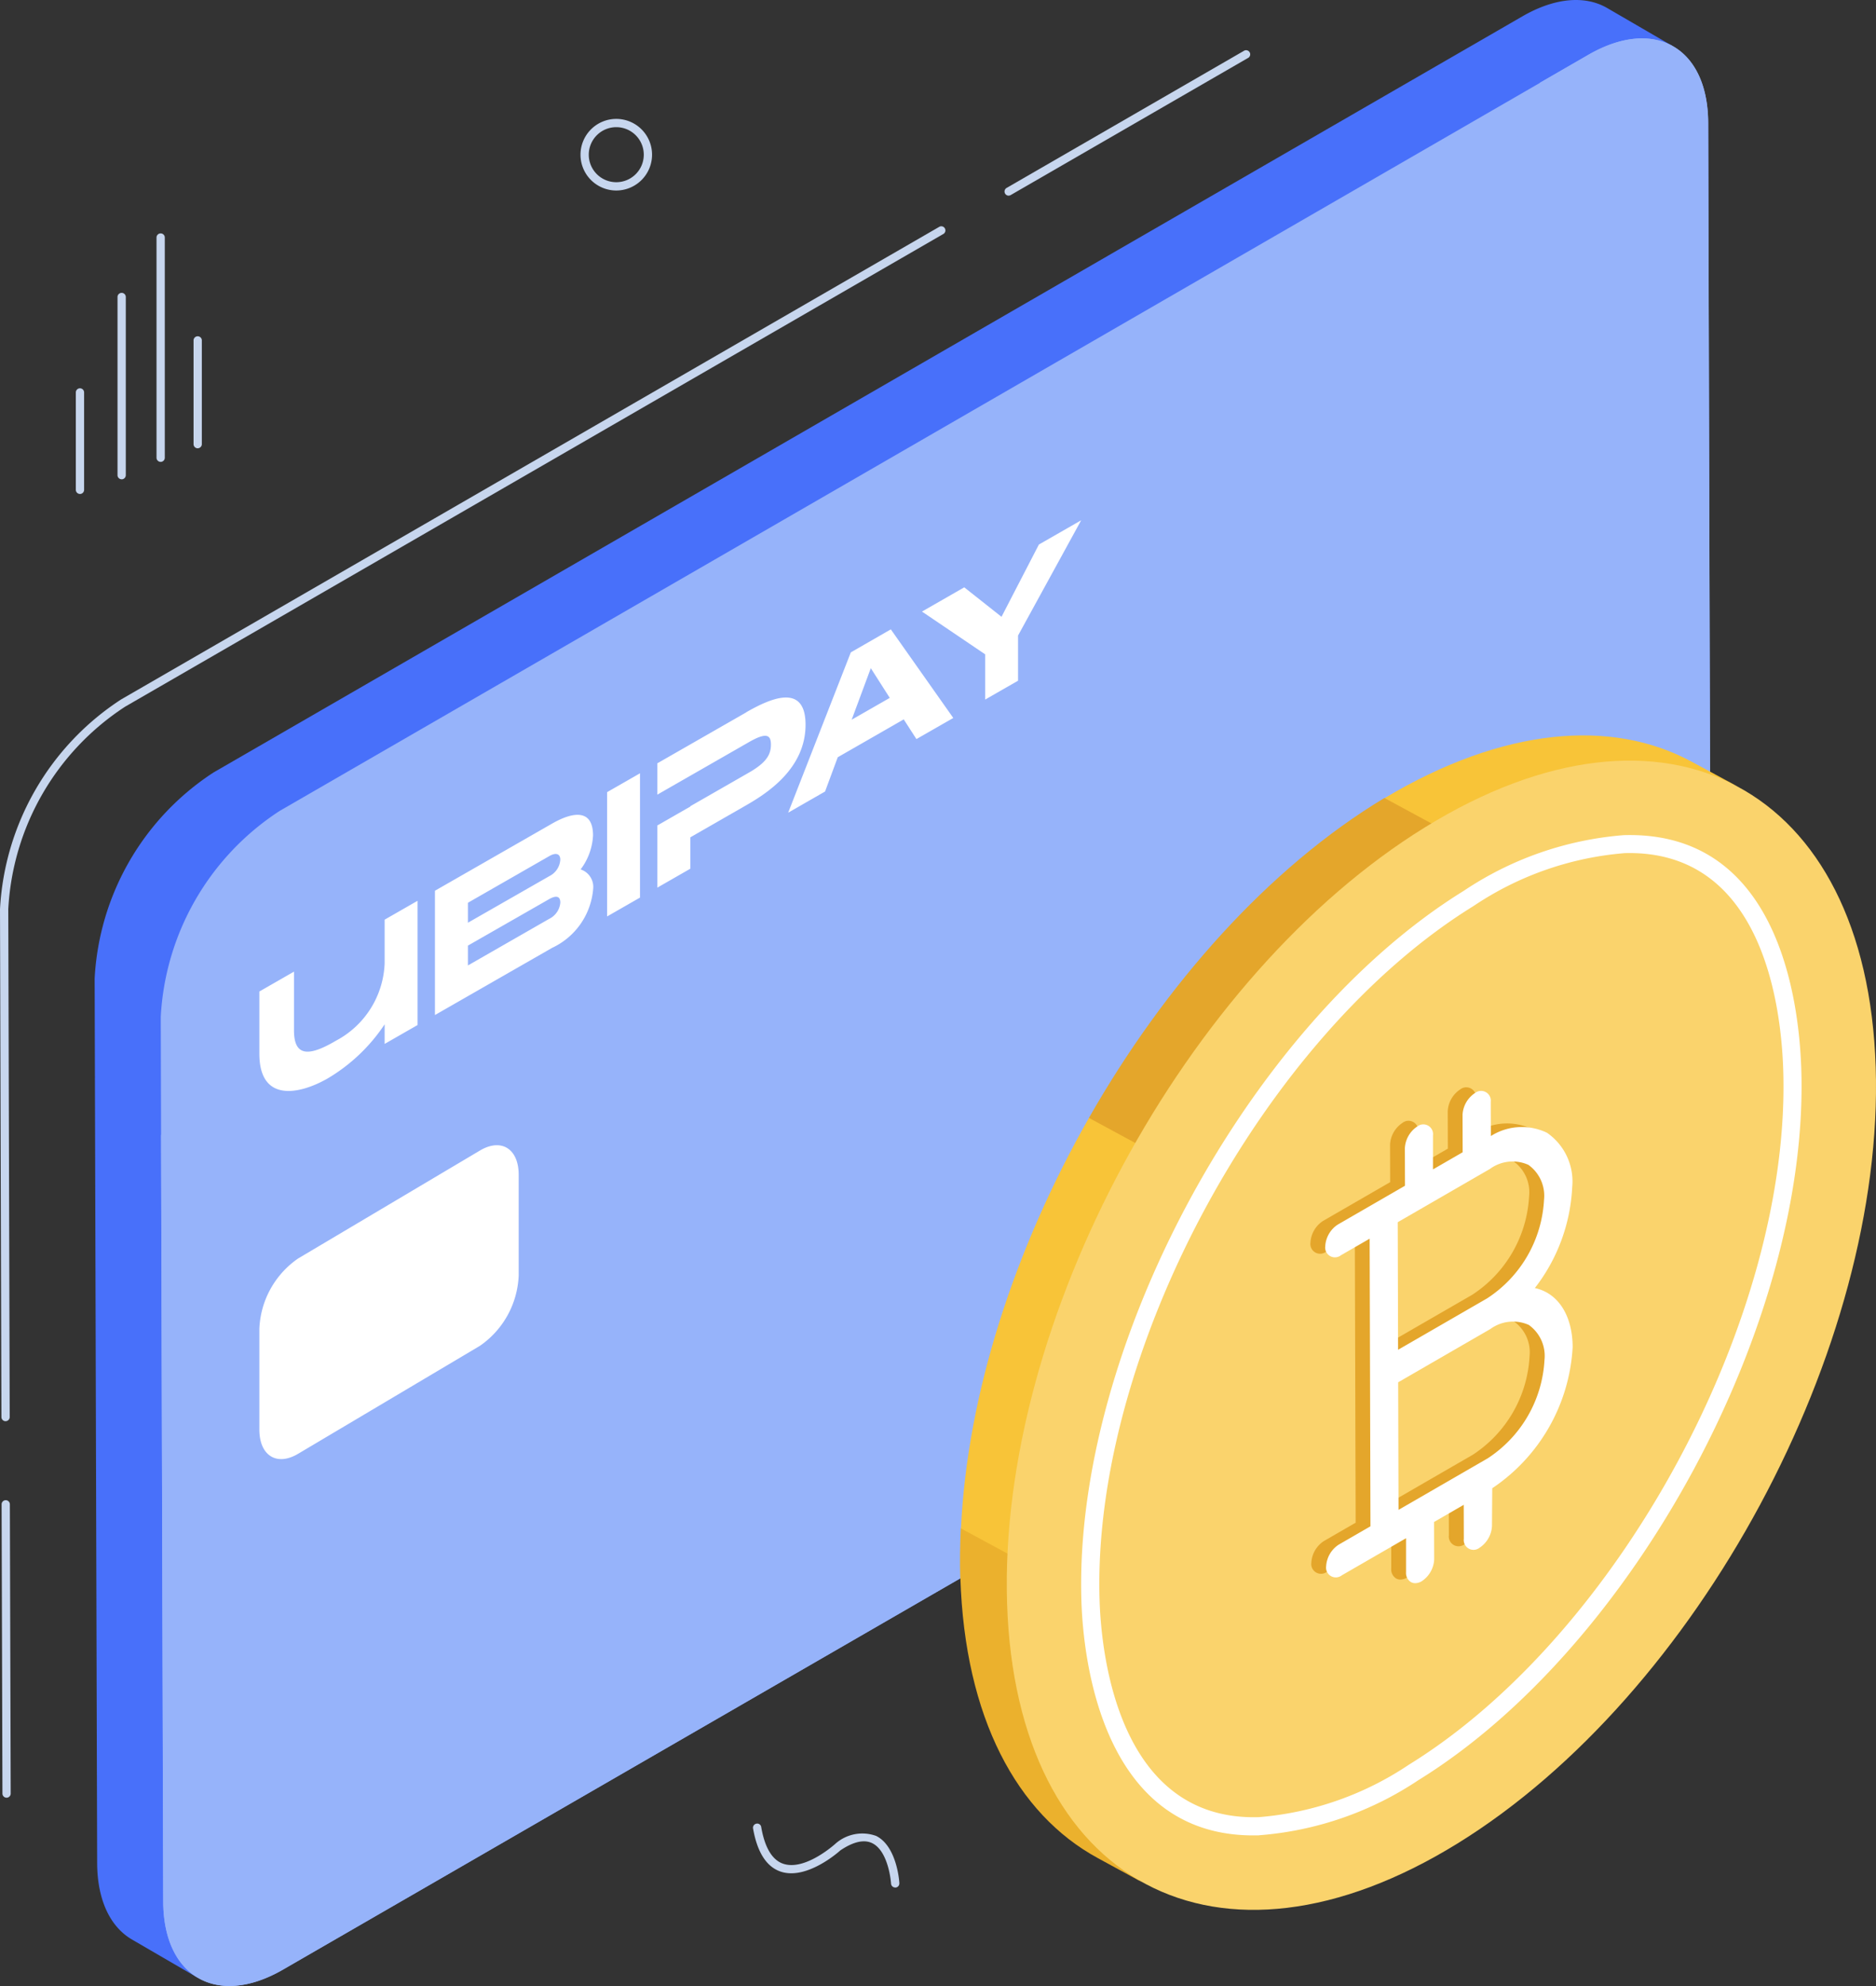 <svg id="Seamless_Exchange_Integration" data-name="Seamless Exchange Integration" xmlns="http://www.w3.org/2000/svg" xmlns:xlink="http://www.w3.org/1999/xlink" width="105.392" height="111.504" viewBox="0 0 105.392 111.504">
  <rect x="0" y="0" width="105.392" height="111.504" fill="#333333" stroke="none"/>
  <defs>
    <clipPath id="clip-path">
      <rect id="Rectangle_603" data-name="Rectangle 603" width="105.392" height="111.504" fill="none"/>
    </clipPath>
    <clipPath id="clip-path-2">
      <rect id="Rectangle_604" data-name="Rectangle 604" width="46.169" height="32.039" fill="none"/>
    </clipPath>
    <clipPath id="clip-path-3">
      <rect id="Rectangle_605" data-name="Rectangle 605" width="14.567" height="17.624" fill="none"/>
    </clipPath>
  </defs>
  <g id="Group_1018" data-name="Group 1018" clip-path="url(#clip-path)">
    <path id="Path_778" data-name="Path 778" d="M149.336,34.177a2.01,2.01,0,1,1,2.01-2.01,2.012,2.012,0,0,1-2.01,2.01m0-3.556a1.545,1.545,0,1,0,1.545,1.546,1.547,1.547,0,0,0-1.545-1.546" transform="translate(-114.714 -23.481)" fill="#c7d6ee"/>
    <path id="Path_779" data-name="Path 779" d="M49.358,91.642a.233.233,0,0,1-.232-.233V85.6a.233.233,0,1,1,.465,0v5.807a.233.233,0,0,1-.233.233" transform="translate(-38.252 -66.472)" fill="#c7d6ee"/>
    <path id="Path_780" data-name="Path 780" d="M39.956,71.976a.233.233,0,0,1-.233-.233V59.366a.233.233,0,0,1,.465,0V71.744a.233.233,0,0,1-.232.233" transform="translate(-30.93 -46.044)" fill="#c7d6ee"/>
    <path id="Path_781" data-name="Path 781" d="M30.056,84.7a.233.233,0,0,1-.232-.233V74.451a.233.233,0,0,1,.465,0V84.469a.233.233,0,0,1-.233.233" transform="translate(-23.222 -57.79)" fill="#c7d6ee"/>
    <path id="Path_782" data-name="Path 782" d="M19.479,104.42a.233.233,0,0,1-.232-.233V98.72a.232.232,0,1,1,.465,0v5.468a.233.233,0,0,1-.232.233" transform="translate(-14.987 -76.686)" fill="#c7d6ee"/>
    <path id="Path_783" data-name="Path 783" d="M199.083,466.108a.231.231,0,0,1-.231-.218c0-.018-.123-1.8-1.049-2.265-.457-.229-1.064-.095-1.8.4-.049.047-1.883,1.695-3.36,1.189-.79-.27-1.31-1.085-1.544-2.422a.232.232,0,0,1,.189-.268.224.224,0,0,1,.269.189c.2,1.156.617,1.851,1.234,2.061,1.231.421,2.909-1.1,2.926-1.115a2.278,2.278,0,0,1,2.3-.445c1.167.583,1.3,2.569,1.3,2.652a.232.232,0,0,1-.218.246Z" transform="translate(-148.793 -360.134)" fill="#c7d6ee"/>
    <path id="Path_784" data-name="Path 784" d="M108.992.452c-1.218-.708-2.906-.608-4.769.468L30.7,43.368a14.723,14.723,0,0,0-6.683,11.571l.141,49.655c.006,2.112.752,3.6,1.955,4.3l3.715,2.159c-1.2-.7,9.207-8.522,9.2-10.635l2.066-37.933c-.012-4.254-1.449-3.514,2.254-5.651l64.085-42.469C109.3,13.286,111.49,1.9,112.708,2.611Z" transform="translate(-18.7 0)" fill="#4870fa"/>
    <path id="Path_785" data-name="Path 785" d="M121.008,10.674c3.7-2.138,6.711-.423,6.723,3.831l.141,49.655a14.716,14.716,0,0,1-6.68,11.569L47.668,118.177c-3.7,2.138-6.715.425-6.727-3.829L40.8,64.693a14.722,14.722,0,0,1,6.683-11.571Z" transform="translate(-31.769 -7.595)" fill="#96b3fa"/>
    <path id="Path_786" data-name="Path 786" d="M127.94,64.159a14.727,14.727,0,0,1-6.683,11.575L47.732,118.181c-3.7,2.136-6.719.418-6.731-3.831l-.12-43.032c5.668-.847,11.982-2.852,13.986-8.151,1.349-3.58.883-8.628,4.416-10.1a7.175,7.175,0,0,1,2.983-.382,72.519,72.519,0,0,1,11.015.979c2.411.394,4.869.907,7.256.441,4.392-.859,7.494-4.785,9.523-8.759s3.449-8.365,6.4-11.719a16.317,16.317,0,0,1,11.469-5.465c2.076-.083,4.32.191,6.086-.895,3.867-2.387,2.041-8.33,3.258-12.709a7.719,7.719,0,0,1,1.086-2.327l2.709-1.563c3.711-2.136,6.719-.418,6.731,3.831Z" transform="translate(-31.833 -7.595)" fill="#96b3fa"/>
    <path id="Path_792" data-name="Path 792" d="M243.7,371.157c.25,7.839,3.171,13.257,7.713,15.726l2.611,1.423c-3.033-1.656,4.194-5,9.2-9.385-3.14-14-8.193-22.034-19.5-10.541-.043.935-.059,1.864-.03,2.777" transform="translate(-189.747 -282.564)" fill="#ebb12d"/>
    <path id="Path_793" data-name="Path 793" d="M368.027,189.418,365.4,188c-4.5-2.444-10.608-1.937-17.262,2.039-3.574,8.946,3.574,9.956,14.758,7.979,1.549-5.279,2.705-9.908,5.135-8.6" transform="translate(-270.351 -145.227)" fill="#f8c438"/>
    <path id="Path_794" data-name="Path 794" d="M251.081,265.731c-4.157,7.3-6.837,15.482-7.188,23.05l19.5,10.541c2.459-2.151,4.386-4.551,4.3-7.125-.322-10.12-2.278-13.922-.093-17.538,1.75-14.913-3.726-17.935-16.514-8.928" transform="translate(-189.906 -202.966)" fill="#f8c438"/>
    <path id="Path_795" data-name="Path 795" d="M301.44,222.348c3.206-1.979,4.905-7.222,6.291-11.944l-14.758-7.978h-.015c-6.507,3.916-12.324,10.465-16.593,17.957l16.513,8.928c1.222-2.022,3.734-3.986,8.562-6.963" transform="translate(-215.19 -157.618)" fill="#e4a62b"/>
    <path id="Path_796" data-name="Path 796" d="M279.006,196.672c13.492-8.327,24.816-2.307,25.323,13.462.507,15.74-10,35.259-23.487,43.586-13.467,8.311-24.8,2.27-25.311-13.47-.508-15.769,10.008-35.267,23.475-43.578" transform="translate(-198.954 -150.221)" fill="#fad36c"/>
    <path id="Path_797" data-name="Path 797" d="M284.4,267.97c-8.867.26-9.887-10-9.988-13.15-.455-14.15,9.387-32.416,21.492-39.887a18.772,18.772,0,0,1,8.98-3.118c8.609-.253,9.84,9.117,9.97,13.157.455,14.15-9.392,32.419-21.5,39.894a18.693,18.693,0,0,1-8.949,3.1m20.514-55.14a17.777,17.777,0,0,0-8.476,2.967c-11.834,7.3-21.455,25.158-21.01,38.989.093,2.913,1.014,12.4,8.943,12.168A17.7,17.7,0,0,0,292.817,264c11.841-7.307,21.468-25.166,21.022-39-.12-3.736-1.229-12.4-8.924-12.175" transform="translate(-213.659 -164.925)" fill="#fff"/>
    <path id="Path_798" data-name="Path 798" d="M344.3,286.867a10.006,10.006,0,0,0,2.1-5.669,3.321,3.321,0,0,0-1.416-3.051,3.256,3.256,0,0,0-3.154.184l-.006-1.919a.547.547,0,0,0-.879-.5,1.555,1.555,0,0,0-.705,1.22l.006,2.109-1.667.962,0-1.911a.547.547,0,0,0-.88-.5,1.556,1.556,0,0,0-.7,1.221l.006,2.109-3.779,2.182a1.556,1.556,0,0,0-.7,1.221.548.548,0,0,0,.881.5l1.613-.931.046,16.148-1.785,1.031a1.558,1.558,0,0,0-.705,1.221.548.548,0,0,0,.882.5l3.607-2.082,0,1.911a.6.6,0,0,0,.269.547.49.49,0,0,0,.248.065.728.728,0,0,0,.364-.109,1.556,1.556,0,0,0,.7-1.219L338.633,300l1.666-.962.005,1.911a.548.548,0,0,0,.882.5,1.556,1.556,0,0,0,.7-1.218l.015-2.124a10.215,10.215,0,0,0,4.517-7.922c-.005-1.778-.817-3.04-2.124-3.317m-2.5,2.3a2.163,2.163,0,0,1,2.161-.23,2.134,2.134,0,0,1,.881,1.962,7.047,7.047,0,0,1-3.193,5.53l-5.007,2.891-.02-7.162Zm3.016-7.255a7.044,7.044,0,0,1-3.192,5.53l-5.007,2.89-.02-7.162,5.178-2.99a2.16,2.16,0,0,1,2.162-.231,2.134,2.134,0,0,1,.879,1.963" transform="translate(-258.907 -214.749)" fill="#e4a62b"/>
    <path id="Path_799" data-name="Path 799" d="M348.063,287.782a10.006,10.006,0,0,0,2.1-5.669,3.321,3.321,0,0,0-1.416-3.051,3.256,3.256,0,0,0-3.154.184l-.006-1.919a.547.547,0,0,0-.879-.5,1.555,1.555,0,0,0-.705,1.22l.006,2.109-1.667.962,0-1.911a.547.547,0,0,0-.88-.5,1.556,1.556,0,0,0-.7,1.221l.006,2.109-3.779,2.182a1.556,1.556,0,0,0-.7,1.221.548.548,0,0,0,.881.5l1.613-.931.046,16.148-1.785,1.031a1.558,1.558,0,0,0-.705,1.221.548.548,0,0,0,.882.5l3.607-2.082,0,1.911a.6.6,0,0,0,.269.547.49.49,0,0,0,.248.065.728.728,0,0,0,.364-.109,1.556,1.556,0,0,0,.7-1.219l-.006-2.109,1.666-.962.005,1.911a.548.548,0,0,0,.882.5,1.555,1.555,0,0,0,.7-1.218l.015-2.124a10.214,10.214,0,0,0,4.517-7.922c-.005-1.778-.817-3.04-2.124-3.317m-2.5,2.3a2.164,2.164,0,0,1,2.161-.23,2.134,2.134,0,0,1,.881,1.962,7.047,7.047,0,0,1-3.193,5.53l-5.007,2.891-.02-7.162Zm3.016-7.255a7.043,7.043,0,0,1-3.192,5.53l-5.007,2.89-.02-7.162,5.178-2.99a2.16,2.16,0,0,1,2.162-.231,2.134,2.134,0,0,1,.879,1.963" transform="translate(-261.838 -215.462)" fill="#fff"/>
    <path id="Path_800" data-name="Path 800" d="M.7,397.216a.233.233,0,0,1-.232-.232l-.047-16.24a.233.233,0,0,1,.232-.233h0a.233.233,0,0,1,.232.232l.047,16.24a.233.233,0,0,1-.232.233Z" transform="translate(-0.331 -296.283)" fill="#c7d6ee"/>
    <path id="Path_801" data-name="Path 801" d="M.313,124.449a.233.233,0,0,1-.233-.232L0,95.7A15,15,0,0,1,6.8,83.928L52.784,57.381a.232.232,0,0,1,.231.4L7.031,84.331A14.482,14.482,0,0,0,.465,95.7l.08,28.515a.233.233,0,0,1-.231.233Z" transform="translate(0 -44.655)" fill="#c7d6ee"/>
    <path id="Path_802" data-name="Path 802" d="M255.173,20.946a.233.233,0,0,1-.116-.434l13.32-7.69a.232.232,0,1,1,.231.4l-13.32,7.69a.23.23,0,0,1-.116.031" transform="translate(-198.508 -9.96)" fill="#c7d6ee"/>
    <g id="Group_1022" data-name="Group 1022" transform="translate(14.571 29.212)">
      <g id="Group_1021" data-name="Group 1021" clip-path="url(#clip-path-2)">
        <path id="Path_803" data-name="Path 803" d="M7.038,22.424v2.444A5.136,5.136,0,0,1,4.31,29.216l-.136.078c-1.515.868-2.229.721-2.229-.658V25.342L0,26.457v3.49c0,2.785,2.287,2.277,3.822,1.4A9.88,9.88,0,0,0,7.038,28.3v1.1l1.848-1.059V21.365Zm11.007-2.818a3.438,3.438,0,0,0,.7-1.909c0-1.456-1.066-1.373-2.3-.667L9.864,20.8v6.979l6.588-3.775a4.014,4.014,0,0,0,2.3-3.3,1.034,1.034,0,0,0-.7-1.1M16.3,22.368l-4.584,2.627V23.881l4.546-2.6c.4-.23.645-.194.645.188a1.119,1.119,0,0,1-.606.9m-.039-2.373-4.546,2.6V21.475L16.3,18.848c.352-.2.606-.132.606.21a1.109,1.109,0,0,1-.645.936m3.275-4.73v6.979l1.848-1.059V14.206Zm7.82-4.481-5,2.863v1.759l5.152-2.952c.987-.565,1.231-.4,1.231.145s-.244,1-1.231,1.566l-3.294,1.888v.019l-1.858,1.065v3.49l1.858-1.065V17.8L27.351,16c1.262-.723,3.333-2.106,3.333-4.52s-2.071-1.423-3.333-.7m8.124-4.655L33.227,7.417l-3.519,9,2.072-1.188.713-1.924L36.2,11.179l.713,1.106L38.984,11.1Zm-2.2,5.073,1.075-2.894,1.065,1.668ZM43.793,1.362l-2.1,4.058L39.6,3.765,37.225,5.126l3.549,2.4v2.541l1.848-1.059V6.472L46.169,0Z" transform="translate(0 -0.001)" fill="#fff"/>
      </g>
    </g>
    <g id="Group_1024" data-name="Group 1024" transform="translate(14.571 64.297)">
      <g id="Group_1023" data-name="Group 1023" transform="translate(0 0)" clip-path="url(#clip-path-3)">
        <path id="Path_804" data-name="Path 804" d="M12.392,11.264,2.176,17.327c-1.2.713-2.176.1-2.176-1.36V10.3A5.041,5.041,0,0,1,2.176,6.362L12.392.3c1.2-.713,2.176-.1,2.176,1.36V7.321a5.041,5.041,0,0,1-2.176,3.943" transform="translate(0 0)" fill="#fff"/>
      </g>
    </g>
  </g>
</svg>
